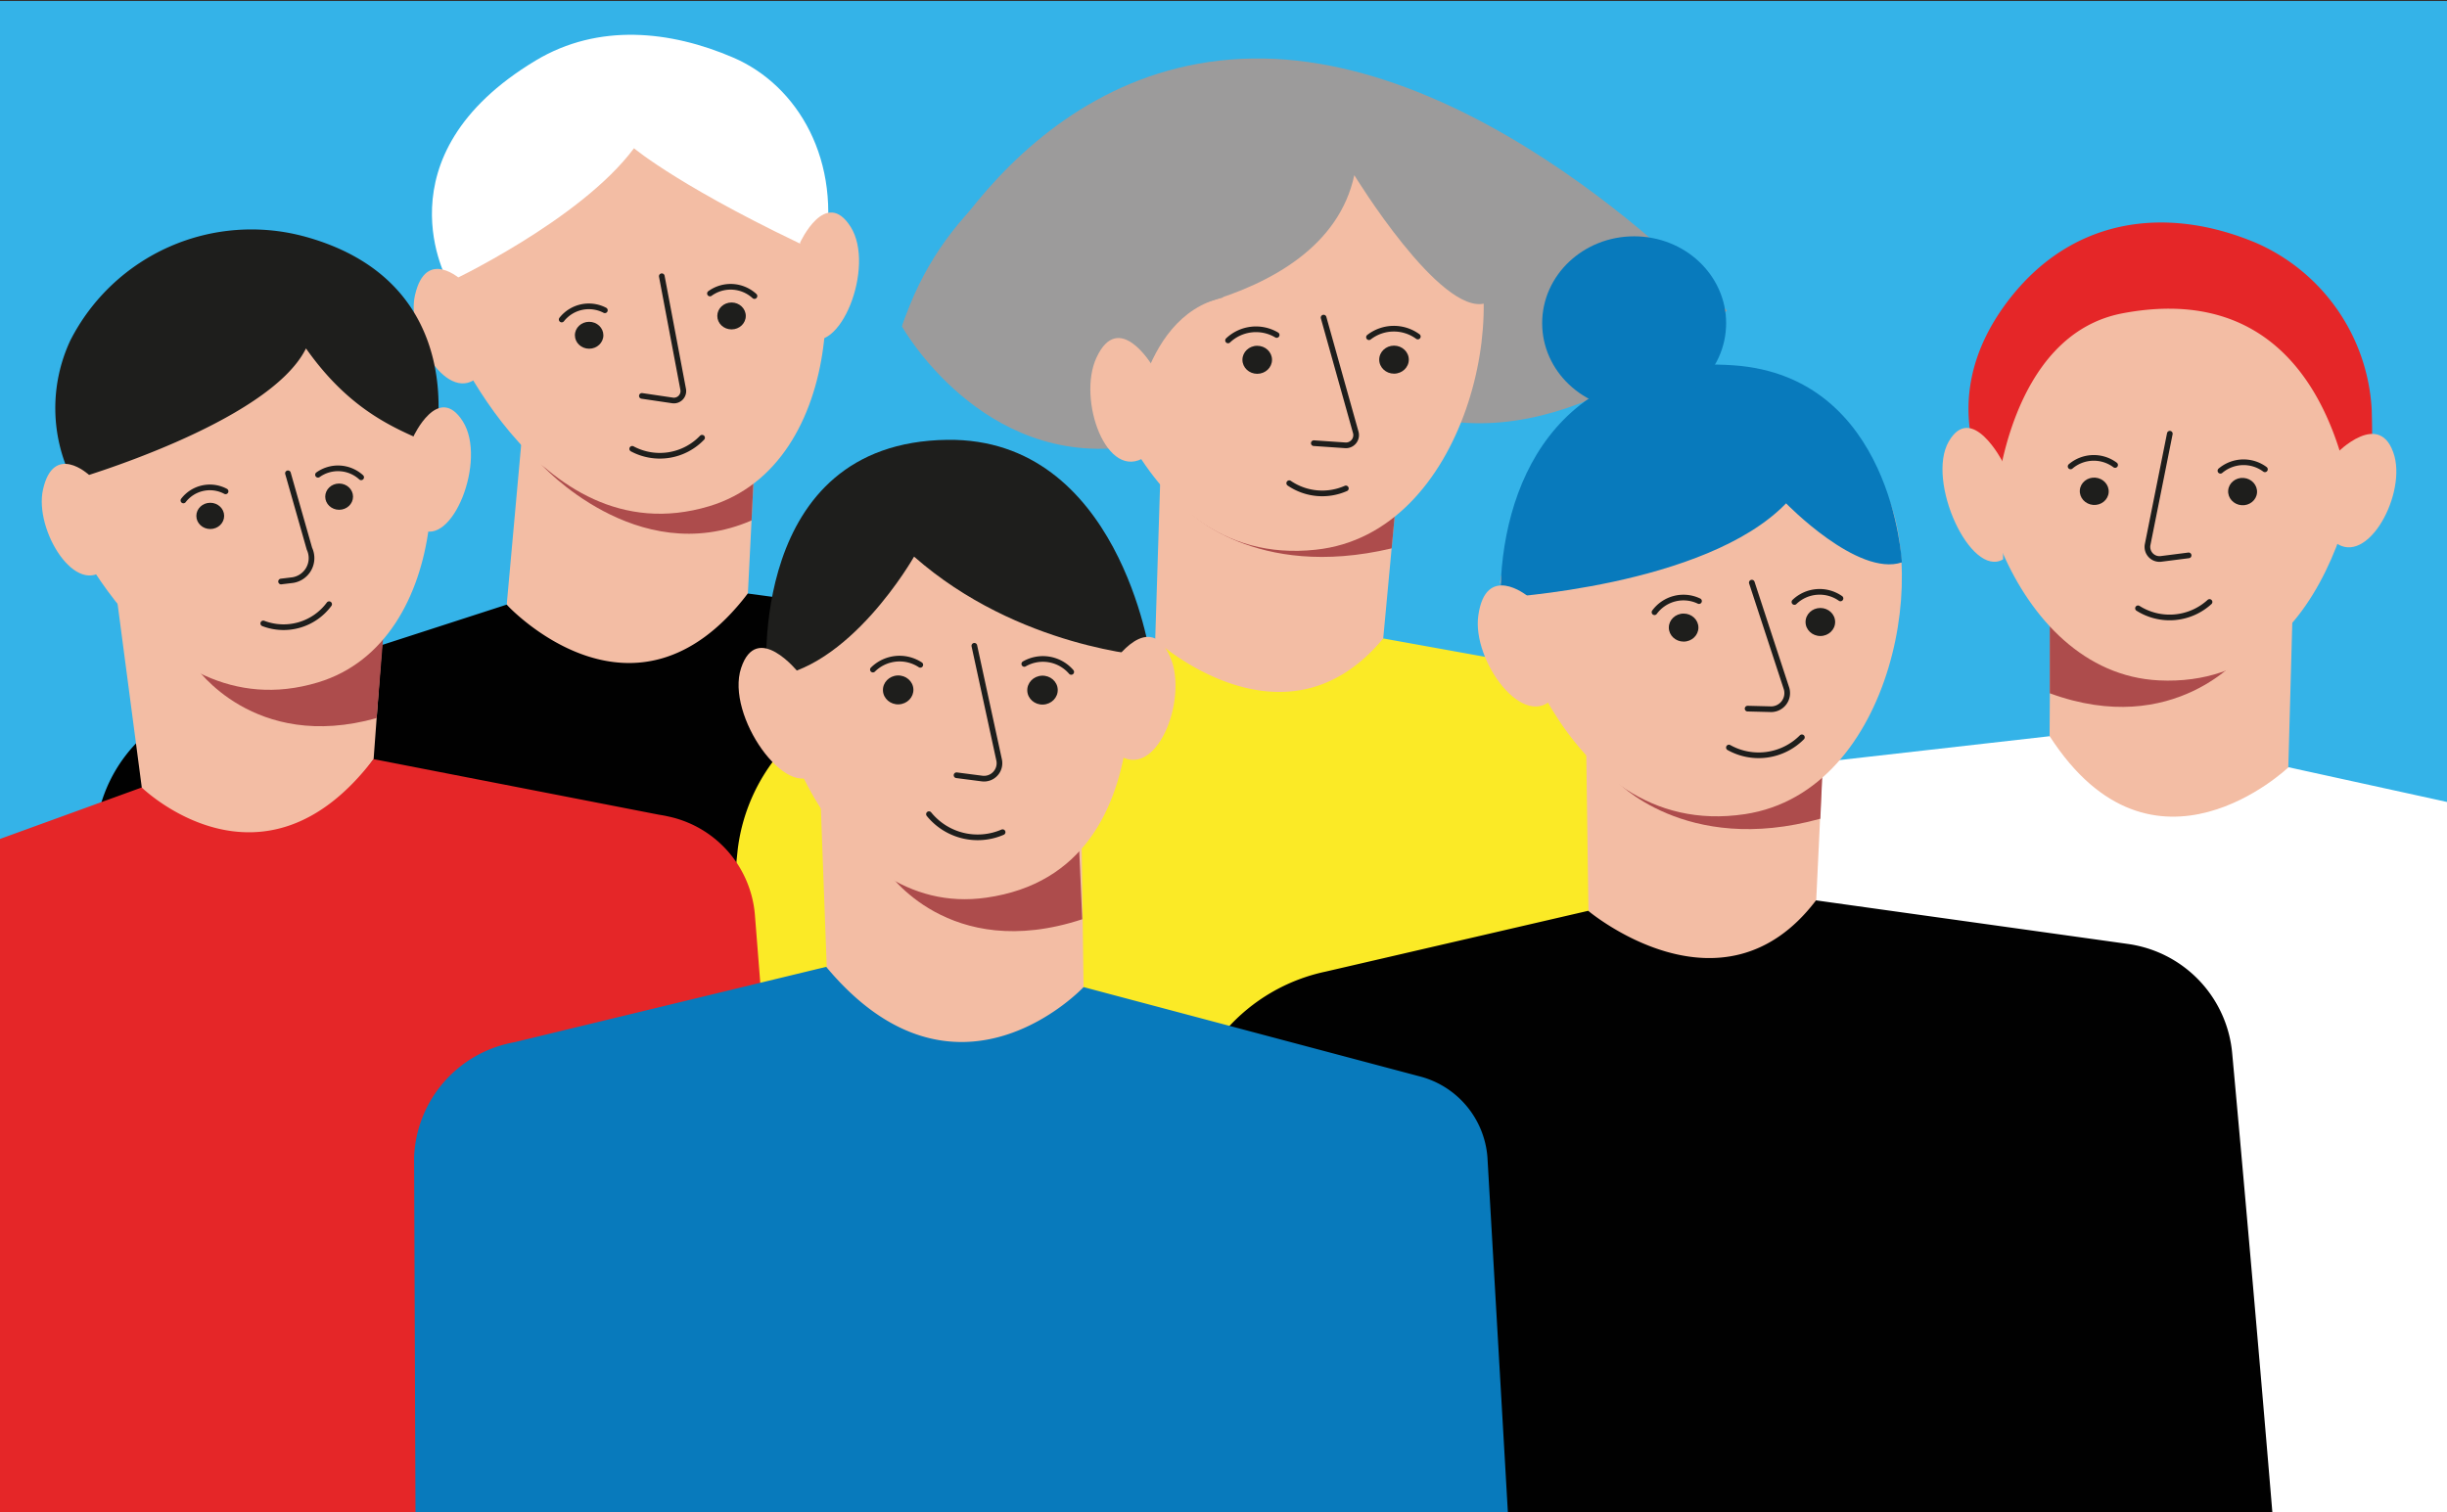 <svg id="Calque_1" data-name="Calque 1" xmlns="http://www.w3.org/2000/svg" xmlns:xlink="http://www.w3.org/1999/xlink" viewBox="0 0 220 136"><rect x="0" y="0" width="220" height="136" fill="#333333" stroke="none"/><defs><style>.cls-1{fill:#34b3e8;}.cls-2{clip-path:url(#clip-path);}.cls-3{fill:#9c9b9b;}.cls-4{fill:#f3bda4;}.cls-5{fill:#ad4c4c;}.cls-6{fill:#010101;}.cls-7{fill:none;stroke:#1e1e1c;stroke-linecap:round;stroke-linejoin:round;stroke-width:0.51px;}.cls-8{fill:#1e1e1c;}.cls-9{fill:#fff;}.cls-10{fill:#fbea26;}.cls-11{fill:#e52628;}.cls-12{fill:#087abc;}</style><clipPath id="clip-path"><rect class="cls-1" y="0.09" width="220" height="136"/></clipPath></defs><title>Plan de travail 265</title><rect class="cls-1" y="0.09" width="220" height="136"/><g class="cls-2"><path class="cls-3" d="M81.1,29.37c.16-1.11,9.83-23.77,31.5-24.11s42.66,22.67,42.66,22.67-13,12.67-26.5,9.67-15.33-21.67-15.33-21.67"/><polygon class="cls-4" points="62.66 12.67 68.2 34.25 67.24 53.36 56.84 69.59 45.56 54.34 47.31 34.97 62.66 12.67"/><path class="cls-5" d="M67.57,46.8l.28-5.67s-15.09,4.36-19.23.59C48.62,41.72,57.22,51.28,67.57,46.8Z"/><path class="cls-6" d="M102,66.06A10.13,10.13,0,0,0,94,57c-.25-.06-.51-.1-.77-.14l-26-3.49c-10.25,13.45-21.68,1-21.68,1L18,63.29A13.35,13.35,0,0,0,8.55,75.4L4.74,186.08l32.18-6.15,2,5,12.37,3.54L72.61,197l7.75,6.89L88.17,187l18.42,2.25Z"/><path class="cls-4" d="M39.76,28.7s8.27,21.54,24,16.82c12.48-3.75,12.63-24.1,6.66-30.41S45.78,9.4,45.78,9.4"/><path class="cls-7" d="M56.84,40.36a5.26,5.26,0,0,0,6.28-1"/><ellipse class="cls-8" cx="52.97" cy="30.15" rx="1.28" ry="1.21" transform="translate(-0.05 0.08) rotate(-0.09)"/><path class="cls-7" d="M50.5,28.73a3.11,3.11,0,0,1,3.88-.83"/><ellipse class="cls-8" cx="65.77" cy="28.41" rx="1.28" ry="1.21"/><path class="cls-7" d="M63.83,26.39a3.17,3.17,0,0,1,4,.23"/><path class="cls-9" d="M48.18,5.43c5.63-3.37,12.1-2.68,17.75-.25,5.82,2.51,9.82,9.28,8.16,17.74C61.42,17.07,57,13.33,57,13.33c-4.83,6.5-16.69,12.06-16.69,12.06S33.78,14.07,48.18,5.43Z"/><path class="cls-7" d="M59.5,24.84,61.42,35a.85.85,0,0,1-1,1l-2.71-.4"/><path class="cls-4" d="M41.5,25.19s-3.2-3-4.19,1.35c-.85,3.75,3.09,10.07,5.8,7.22"/><path class="cls-4" d="M71.93,21.82s2.29-5,4.55-1.42-1,11.77-4,9.9"/><polygon class="cls-4" points="121.35 13.57 126.26 37.03 124.36 57.41 113.86 76.87 103.86 57.53 104.54 35.92 121.35 13.57"/><path class="cls-5" d="M125.12,49.31l.31-3.34s-14.37,4.16-18.65-.07C106.78,45.9,112.79,52.23,125.12,49.31Z"/><path class="cls-10" d="M163.59,193.7c3.16-1.33-2.48-121-2.48-121a10.84,10.84,0,0,0-8.22-10.11c-.28-.07-.55-.13-.83-.18l-27.7-5c-8.91,10.75-20.5.12-20.5.12L80,62.05A16.57,16.57,0,0,0,66.33,76.34l-9.81,93.89,28.79,7.49Z"/><path class="cls-4" d="M110,12.74s16.76-.73,21.54,6.85S131.85,48,118.3,49.43c-17.1,1.86-21-21.73-21-21.73s.54-3.07,1.91-3.53C103.54,22.67,110.05,20.79,110,12.74Z"/><path class="cls-7" d="M115.91,43.45a5.26,5.26,0,0,0,5.09.47"/><ellipse class="cls-8" cx="113.03" cy="32.35" rx="1.33" ry="1.26" transform="translate(-0.06 0.22) rotate(-0.11)"/><path class="cls-7" d="M110.41,30.61a3.65,3.65,0,0,1,4.37-.49"/><ellipse class="cls-8" cx="125.33" cy="32.34" rx="1.33" ry="1.26"/><path class="cls-7" d="M123.08,30.32a3.65,3.65,0,0,1,4.39-.06"/><path class="cls-7" d="M119,28.56l2.9,10.35a.92.92,0,0,1-1,1.13l-2.78-.19"/><path class="cls-3" d="M97.35,29s21.65-.45,24.41-13.25c0,0,7.75,12.69,11.79,11.52,0,0,0-18.51-14.24-20.08C103.11,5.42,96,17.85,97.35,29Z"/><polygon class="cls-4" points="192.22 54.7 184.38 48.38 184.27 66.2 192.13 84.5 205.69 70.56 206.33 47.31 192.22 54.7"/><path class="cls-5" d="M184.29,62.34v-7.7s12.8,7.72,17.31,4.23C201.59,58.87,195.51,66.46,184.29,62.34Z"/><path class="cls-4" d="M212.49,38.8S210.86,62,194.09,61.18c-13.29-.65-19.17-20.64-15.09-28.3S200.29,25,200.29,25"/><path class="cls-7" d="M198.65,54.13a5.32,5.32,0,0,1-6.43.57"/><ellipse class="cls-8" cx="201.61" cy="44.2" rx="1.23" ry="1.3" transform="translate(141.5 241.65) rotate(-85.43)"/><path class="cls-7" d="M203.63,42.2a3.22,3.22,0,0,0-4,.13"/><path class="cls-7" d="M190.16,41.81a3.21,3.21,0,0,0-4,.13"/><ellipse class="cls-8" cx="188.28" cy="44.18" rx="1.23" ry="1.3" transform="translate(129.47 228.41) rotate(-85.5)"/><path class="cls-7" d="M195.08,39l-2,10a1.09,1.09,0,0,0,1.26,1.25l2.43-.31"/><path class="cls-9" d="M140,125.19l7.55-47.3c.7-4.37,2.56-7.54,9.68-8.62l27.05-3.07c9.3,14.45,21.47,2.79,21.47,2.79l27.93,6.12c4.77,2.13,1,10.43,3.31,14.91l-4.71,135.39L128.65,211.33S138.22,127.76,140,125.19Z"/><path class="cls-11" d="M179.47,44.83s1.1-14.72,11.37-16.66c11.92-2.25,17.5,5.08,19.8,13.35,1.11,4,2.92,6.34,2.59-4.69a17.39,17.39,0,0,0-10.42-15c-8.15-3.41-16.6-2.24-22.29,5.24C173.22,36.68,179.47,44.83,179.47,44.83Z"/><path class="cls-4" d="M210.05,40.78s4-4.13,5.23.25c1,3.79-2.74,10.32-5.61,7.5"/><path class="cls-4" d="M180.05,41.52s-2.77-5.38-4.84-1.83S177.16,52,180.09,50.3"/><polygon class="cls-4" points="158.3 37.25 164.26 60.49 163.29 80.93 153.67 100.79 142.81 81.87 142.51 60.25 158.3 37.25"/><path class="cls-5" d="M163.66,73.62l.28-6.25s-14.27,6.82-18.73,2.76C145.21,70.13,151.47,77,163.66,73.62Z"/><path class="cls-6" d="M208.61,215.52c3.1-1.45-7.92-120.78-7.92-120.78A10.91,10.91,0,0,0,192,85c-.28-.06-.55-.1-.83-.14l-27.9-3.9c-8.42,11.1-20.48.94-20.48.94l-23.62,5.47a16.47,16.47,0,0,0-13,14.83l-5.58,94.2,29.1,6.33Z"/><path class="cls-4" d="M146.92,36.87s16.71-1.39,21.83,6,1.59,28.32-11.88,30.34c-17,2.55-22-20.86-22-20.86s.4-3.09,1.74-3.62C140.92,47.06,147.34,44.91,146.92,36.87Z"/><path class="cls-7" d="M155.44,67.22A5.48,5.48,0,0,0,162,66.3"/><ellipse class="cls-8" cx="151.37" cy="56.44" rx="1.33" ry="1.26" transform="translate(-0.12 0.31) rotate(-0.12)"/><path class="cls-7" d="M148.75,55.05a3.23,3.23,0,0,1,4-1"/><ellipse class="cls-8" cx="163.66" cy="55.93" rx="1.33" ry="1.26"/><path class="cls-7" d="M161.33,54.13a3.27,3.27,0,0,1,4.14-.32"/><path class="cls-7" d="M157.5,52.39l3.12,9.52a1.45,1.45,0,0,1-1.5,1.86l-2-.05"/><path class="cls-12" d="M134.9,53.75s18.45-1,25.68-8.49c0,0,6.43,6.64,10.41,5.31,0,0-.81-16.72-15.13-17.72C139.6,31.73,134.9,44,134.9,53.75Z"/><ellipse class="cls-12" cx="146.92" cy="29.06" rx="8.27" ry="7.81"/><path class="cls-4" d="M139.76,62.64c-2.67,3.27-7.45-3.22-6.85-7.31.68-4.74,4.38-1.77,4.38-1.77"/><polygon class="cls-4" points="29.44 30.13 34.85 51.2 33.59 68.27 15.71 93.31 10.16 51.17 29.44 30.13"/><path class="cls-5" d="M33.86,64.57l.6-7.36s-12.84,6.41-16.89,2.73C17.57,59.94,22.81,67.67,33.86,64.57Z"/><path class="cls-11" d="M69.58,141.58l-.47-6.3a5.07,5.07,0,0,0,2.39-7.16L67.87,82.26A9.87,9.87,0,0,0,60,73.4c-.25-.06-.5-.1-.75-.14l-25.67-5c-10,13.13-20.84,2.55-20.84,2.55L-7.41,78.13a21.77,21.77,0,0,0-11.27,8.94l16.39,69.28,74.62-1.12Z"/><path class="cls-4" d="M5.09,45s8.14,21,23.5,16.36C40.76,57.69,40.86,37.81,35,31.67s-24.09-5.52-24.09-5.52"/><path class="cls-7" d="M23.67,56.06a5.09,5.09,0,0,0,5.92-1.73"/><ellipse class="cls-8" cx="18.9" cy="46.39" rx="1.25" ry="1.18" transform="translate(-0.07 0.03) rotate(-0.09)"/><path class="cls-7" d="M16.49,45a3,3,0,0,1,3.79-.82"/><ellipse class="cls-8" cx="30.49" cy="44.66" rx="1.25" ry="1.18"/><path class="cls-7" d="M28.59,42.69a3.09,3.09,0,0,1,3.88.23"/><path class="cls-7" d="M25.89,42.56l1.93,6.78a2,2,0,0,1-1.64,2.84l-.91.11"/><path class="cls-8" d="M6.51,43.17s17.67-5.09,21-11.84c4.17,5.92,8.45,7.36,11.58,8.75,0,0,3.44-14.56-11.55-18.77A18.27,18.27,0,0,0,6.32,30.62,14.38,14.38,0,0,0,6.51,43.17Z"/><path class="cls-4" d="M8,42.7S4.83,39.77,3.87,44c-.83,3.66,3,9.83,5.66,7.05"/><path class="cls-4" d="M37.16,39.27s2.24-4.87,4.45-1.38-1,11.48-3.86,9.65"/><path class="cls-3" d="M114.69,7.08S87.94,8.22,81.1,29.37c0,0,7.16,12.75,20.53,10.78,0,0,.58-11.65,8.3-13.39"/><path class="cls-4" d="M103,41.06c-3.5,2.38-6.17-5.16-4.42-8.9,2-4.34,5,.69,5,.69"/><polygon class="cls-4" points="77.02 44.75 73.63 68.06 74.33 86.98 85.16 109.71 97.42 88.76 97.19 71.71 77.02 44.75"/><path class="cls-5" d="M97.3,82.66l-.36-8.22s-12.53,7.75-17.18,3.89C79.76,78.33,85.28,86.62,97.3,82.66Z"/><path class="cls-4" d="M100.85,53.29s5.42,24.95-12.19,27.43c-14,2-21.56-18.12-18.9-26.9S84.24,45.5,84.24,45.5"/><path class="cls-7" d="M90.14,74.83a5.64,5.64,0,0,1-6.62-1.62"/><ellipse class="cls-8" cx="93.72" cy="62.06" rx="1.37" ry="1.3" transform="translate(-2.59 4.11) rotate(-2.48)"/><path class="cls-7" d="M96.31,60.42a3.36,3.36,0,0,0-4.22-.72"/><ellipse class="cls-8" cx="80.75" cy="62.04" rx="1.37" ry="1.3" transform="translate(-2.72 3.71) rotate(-2.59)"/><path class="cls-7" d="M82.74,59.78a3.4,3.4,0,0,0-4.26.43"/><path class="cls-7" d="M87.6,58.07l2.23,10.28A1.39,1.39,0,0,1,88.24,70L86,69.71"/><path class="cls-12" d="M40.4,216.75l.21-7a5.6,5.6,0,0,1-3-7.78l-.38-97.93a10.92,10.92,0,0,1,8.23-10.15c.27-.07.55-.13.82-.18l28-6.77C86,101,97.42,88.76,97.42,88.76l30.11,8a8.16,8.16,0,0,1,6.2,7.31l5.51,95.71c4.1,6,.86,14-6.42,16l-12.5,13.71-7.55-6-2.57-9.27-13.14,4.41-22.72,5.8-8,7.79-8.57-3.55L38,231.93Z"/><path class="cls-8" d="M103.41,59s-11.85-.7-21.23-8.95c0,0-5.84,10.34-13.25,10.87,0,0-1.78-21.15,16.25-21.37C100.59,39.36,103.41,59,103.41,59Z"/><path class="cls-4" d="M100.1,59.57s3.24-4.87,5.13-.44c1.62,3.82-1.33,11.22-4.76,8.68"/><path class="cls-4" d="M71.77,60.45s-3.72-4.66-5.14-.38,4.15,12.06,6.75,9.4"/></g></svg>